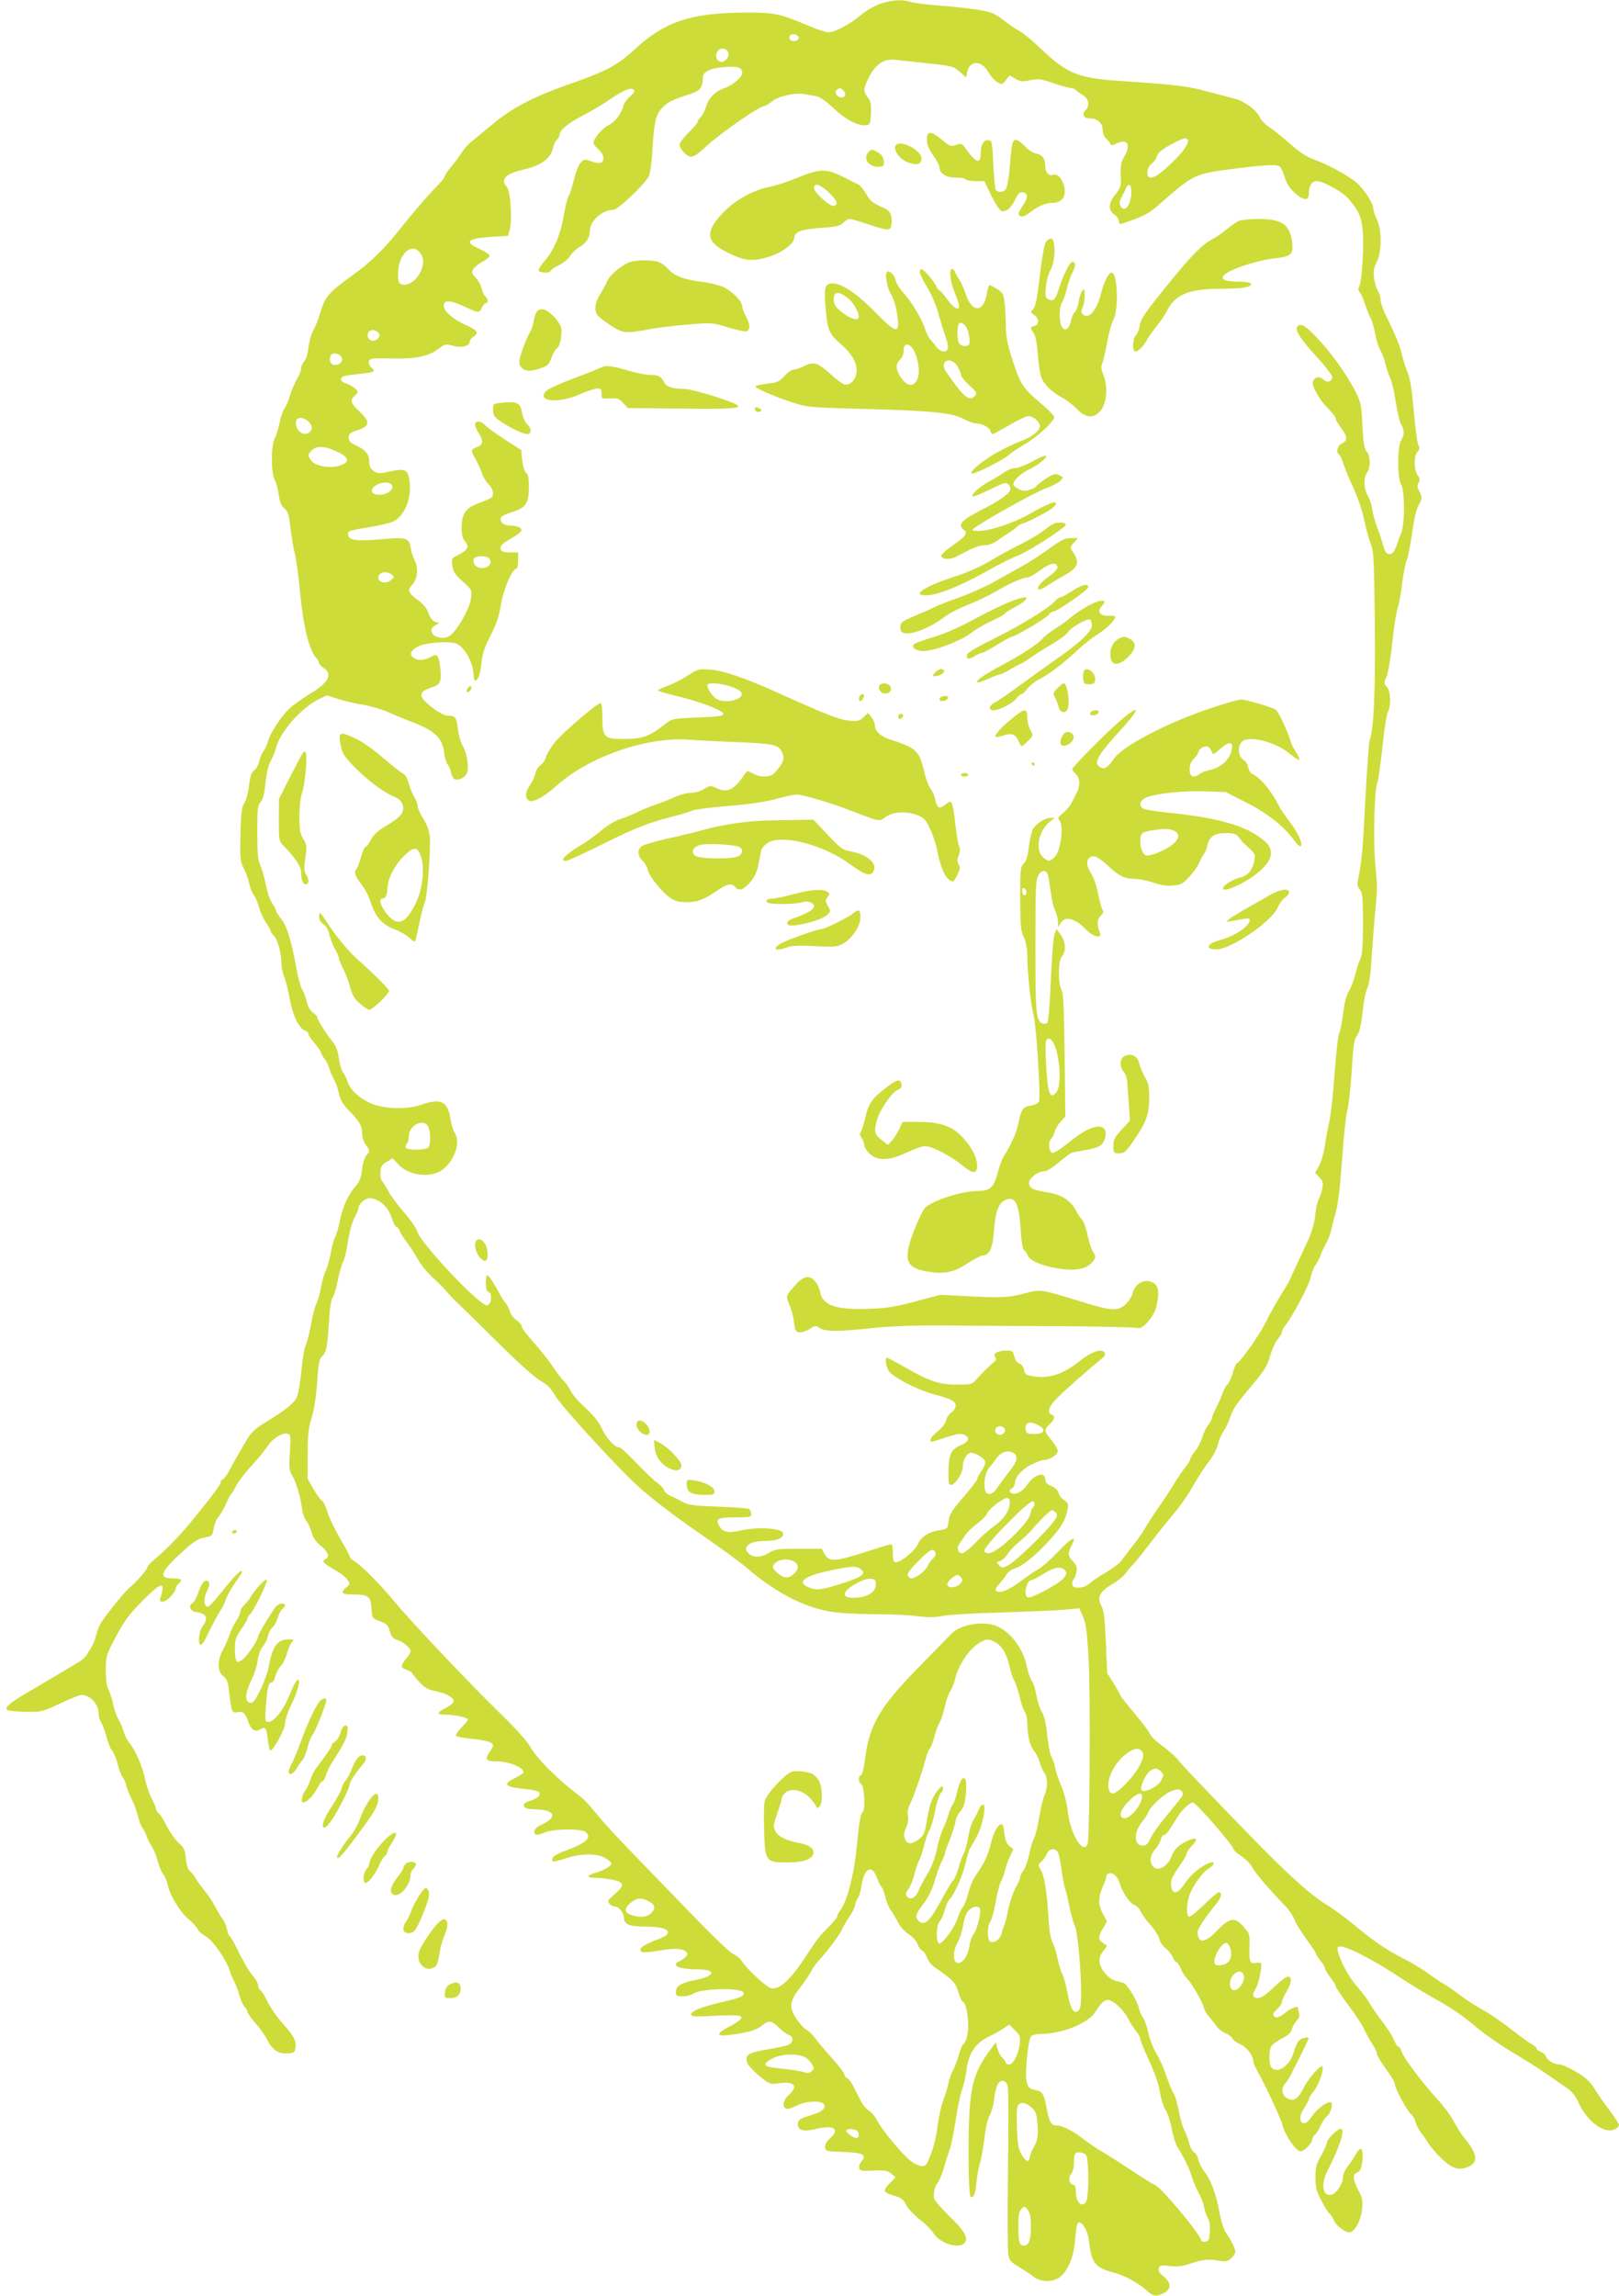 <?xml version="1.0" standalone="no"?>
<!DOCTYPE svg PUBLIC "-//W3C//DTD SVG 20010904//EN"
 "http://www.w3.org/TR/2001/REC-SVG-20010904/DTD/svg10.dtd">
<svg version="1.0" xmlns="http://www.w3.org/2000/svg"
 width="903pt" height="1280pt" viewBox="0 0 903 1280"
 preserveAspectRatio="xMidYMid meet">
<g transform="translate(0,1280) scale(0.1,-0.1)"
fill="#cddc39" stroke="none">
<path d="M4910 12779 c-30 -10 -80 -39 -110 -64 -65 -54 -144 -95 -179 -95
-15 0 -64 16 -111 36 -160 68 -189 74 -339 74 -316 0 -464 -49 -636 -210 -83
-77 -154 -116 -306 -170 -263 -91 -372 -148 -509 -265 -32 -27 -73 -61 -90
-74 -17 -13 -43 -42 -57 -65 -14 -22 -41 -59 -60 -80 -18 -22 -33 -44 -33 -50
0 -6 -18 -29 -40 -51 -45 -44 -137 -151 -218 -253 -83 -104 -160 -178 -252
-244 -141 -101 -157 -121 -187 -222 -8 -28 -24 -66 -34 -85 -11 -19 -24 -62
-28 -96 -4 -37 -14 -70 -24 -79 -9 -10 -17 -27 -17 -38 0 -12 -11 -40 -24 -62
-13 -23 -31 -65 -40 -95 -9 -30 -22 -61 -30 -70 -8 -9 -19 -43 -26 -76 -7 -33
-19 -73 -28 -90 -21 -41 -21 -189 0 -230 9 -16 19 -55 23 -85 5 -40 14 -60 31
-75 21 -17 26 -34 34 -110 6 -49 17 -115 25 -145 8 -30 21 -131 30 -225 17
-177 49 -308 87 -351 10 -11 18 -25 18 -31 0 -6 11 -18 25 -27 51 -33 29 -80
-63 -136 -37 -22 -88 -58 -114 -78 -49 -39 -121 -146 -134 -198 -4 -16 -15
-39 -24 -51 -10 -13 -21 -38 -24 -58 -4 -19 -16 -41 -27 -49 -16 -11 -23 -31
-30 -85 -4 -39 -16 -83 -26 -98 -15 -22 -19 -54 -22 -175 -3 -135 -1 -151 18
-188 12 -23 26 -62 32 -88 5 -26 17 -54 25 -63 8 -9 21 -39 28 -65 7 -27 25
-67 40 -88 14 -21 26 -43 26 -47 0 -5 9 -18 19 -28 20 -20 41 -100 41 -157 0
-19 7 -51 16 -72 8 -20 22 -75 30 -121 16 -91 52 -166 85 -176 10 -4 19 -12
19 -19 0 -7 16 -31 35 -53 19 -23 35 -45 35 -51 0 -5 9 -20 19 -34 11 -13 23
-38 27 -53 4 -16 15 -43 25 -60 10 -16 23 -52 29 -80 8 -38 22 -62 59 -100 58
-60 71 -83 71 -128 0 -19 9 -46 20 -60 24 -31 25 -35 3 -59 -9 -11 -20 -45
-24 -79 -5 -44 -14 -68 -31 -87 -44 -48 -75 -115 -92 -196 -9 -44 -21 -85 -26
-91 -6 -7 -17 -47 -25 -89 -8 -42 -21 -89 -29 -104 -8 -15 -20 -56 -26 -92 -7
-36 -19 -78 -27 -93 -8 -16 -21 -67 -29 -114 -9 -48 -21 -98 -29 -113 -8 -15
-18 -79 -24 -142 -6 -65 -17 -130 -26 -149 -16 -33 -64 -72 -168 -135 -63 -38
-86 -60 -112 -104 -11 -19 -32 -55 -47 -80 -14 -25 -36 -65 -49 -88 -12 -24
-28 -46 -36 -49 -7 -3 -13 -11 -13 -18 0 -14 -40 -67 -161 -216 -70 -85 -149
-166 -222 -226 -15 -13 -27 -29 -27 -35 0 -11 -63 -82 -102 -114 -25 -21 -136
-160 -156 -194 -11 -19 -23 -51 -27 -70 -4 -19 -14 -46 -23 -60 -9 -14 -21
-34 -27 -45 -6 -11 -24 -28 -40 -38 -47 -29 -191 -114 -285 -169 -98 -57 -135
-87 -121 -101 5 -5 51 -10 103 -11 91 -1 95 0 194 47 55 26 108 47 117 47 50
0 97 -50 97 -105 0 -14 6 -36 14 -48 8 -12 21 -48 30 -80 8 -33 22 -67 31 -77
9 -10 23 -44 32 -77 8 -32 20 -65 28 -73 7 -8 15 -28 19 -45 4 -16 17 -50 30
-75 13 -25 28 -67 35 -95 7 -27 18 -57 25 -65 7 -8 18 -30 24 -48 6 -18 20
-45 30 -60 10 -15 24 -49 31 -76 7 -27 20 -60 30 -73 10 -12 22 -40 26 -60 11
-58 69 -154 119 -195 24 -21 47 -46 50 -56 3 -9 22 -26 41 -36 39 -21 116
-129 135 -191 7 -22 19 -49 25 -60 7 -11 20 -45 29 -76 9 -31 23 -62 31 -69 8
-7 15 -18 15 -26 0 -7 20 -36 45 -64 25 -28 56 -72 69 -99 28 -54 63 -74 117
-69 27 2 35 8 37 27 6 41 -6 66 -69 137 -34 38 -73 94 -87 124 -14 30 -31 59
-39 63 -7 4 -13 16 -13 27 0 10 -12 33 -26 50 -28 32 -56 81 -98 167 -14 28
-29 54 -34 57 -6 3 -13 21 -16 40 -4 19 -15 45 -25 57 -10 13 -28 44 -41 69
-12 25 -39 65 -60 90 -20 25 -43 56 -50 70 -7 14 -21 30 -30 37 -11 8 -19 32
-23 70 -4 42 -12 63 -27 75 -29 24 -66 75 -88 123 -11 22 -27 46 -36 54 -9 7
-16 19 -16 26 0 6 -11 33 -24 58 -14 25 -30 74 -37 109 -12 64 -57 167 -89
203 -10 11 -23 38 -30 60 -7 22 -20 54 -30 70 -10 17 -23 54 -29 83 -6 29 -18
66 -26 82 -10 19 -15 57 -15 108 0 70 4 85 36 148 64 124 88 158 172 242 105
105 126 108 97 14 -6 -18 -3 -22 13 -22 21 0 72 52 72 75 0 7 7 18 15 25 26
21 17 30 -30 30 -85 0 -72 36 57 152 60 55 84 70 119 76 42 7 44 9 51 51 4 24
16 54 27 65 11 12 29 43 41 71 12 27 25 52 29 55 4 3 16 22 26 42 9 21 49 73
89 117 39 43 80 94 91 111 25 40 84 76 110 66 16 -6 17 -15 12 -104 -6 -86 -4
-101 13 -129 22 -37 45 -116 55 -185 3 -26 14 -57 25 -70 10 -13 23 -42 29
-64 7 -28 23 -51 51 -73 41 -33 52 -64 24 -75 -22 -9 -9 -23 52 -58 31 -17 63
-42 72 -56 15 -23 15 -25 -6 -42 -37 -30 -27 -40 41 -40 82 0 95 -11 99 -79 3
-53 3 -53 47 -70 38 -14 46 -22 55 -55 9 -31 18 -42 41 -49 35 -11 75 -45 75
-63 0 -7 -11 -26 -25 -42 -32 -39 -32 -51 5 -63 17 -6 30 -14 30 -18 0 -4 17
-25 38 -48 30 -33 48 -43 92 -52 62 -13 100 -35 100 -56 0 -8 -18 -24 -39 -35
-58 -29 -59 -40 -4 -40 50 0 123 -16 123 -28 0 -3 -16 -23 -36 -43 -20 -21
-34 -41 -30 -47 3 -5 40 -12 81 -16 84 -8 125 -20 125 -37 0 -6 -9 -24 -21
-40 -26 -37 -18 -49 34 -49 75 0 157 -33 157 -62 0 -4 -20 -18 -45 -30 -75
-37 -62 -51 60 -63 33 -3 64 -10 69 -15 16 -16 -1 -36 -44 -49 -30 -9 -40 -17
-38 -29 3 -14 17 -18 70 -20 103 -4 118 -43 33 -83 -30 -14 -45 -27 -45 -40 0
-23 16 -24 63 -4 46 19 196 20 221 2 42 -31 6 -64 -117 -108 -54 -19 -78 -41
-63 -56 3 -4 34 3 69 15 81 29 179 30 224 2 18 -11 33 -24 33 -30 0 -14 -38
-36 -87 -51 -56 -16 -55 -29 2 -29 24 0 67 -5 95 -11 63 -13 65 -31 8 -80 -37
-32 -41 -38 -29 -53 7 -9 22 -16 32 -16 20 0 49 -36 49 -62 0 -34 28 -48 98
-49 101 0 147 -11 147 -33 0 -13 -17 -25 -65 -42 -73 -28 -100 -48 -84 -64 7
-7 37 -6 97 4 90 16 139 13 157 -9 8 -10 4 -18 -16 -34 -15 -12 -31 -21 -35
-21 -5 0 -9 -6 -9 -14 0 -15 49 -26 125 -26 105 -1 94 -38 -18 -60 -77 -14
-107 -33 -107 -65 0 -22 4 -25 38 -25 21 0 48 7 61 16 27 19 164 30 235 20 37
-6 46 -11 44 -24 -2 -13 -29 -23 -103 -40 -126 -29 -190 -53 -190 -72 0 -12
15 -14 80 -11 170 8 200 7 200 -9 0 -8 -27 -28 -59 -45 -82 -41 -86 -60 -13
-51 100 11 157 27 186 52 38 32 54 30 94 -10 19 -18 44 -37 56 -41 26 -8 28
-41 2 -54 -10 -6 -64 -18 -120 -27 -111 -19 -129 -31 -112 -77 5 -14 36 -46
67 -72 56 -46 59 -47 109 -40 88 11 109 -14 55 -65 -33 -30 -39 -67 -14 -77 9
-3 33 4 55 16 43 25 132 32 152 12 19 -19 -4 -44 -54 -59 -79 -24 -89 -30 -89
-57 0 -32 34 -41 95 -26 104 26 143 3 86 -50 -22 -20 -31 -36 -29 -52 3 -21 8
-22 100 -25 108 -3 135 -16 104 -51 -10 -11 -16 -28 -14 -38 3 -16 12 -18 78
-15 64 3 79 1 100 -16 l25 -21 -34 -35 c-40 -41 -36 -50 30 -69 35 -10 48 -20
62 -48 9 -20 44 -57 76 -83 33 -25 69 -61 80 -80 34 -54 142 -87 171 -51 23
27 0 67 -86 150 -46 45 -85 91 -85 101 -2 37 3 59 21 84 10 14 26 52 35 85 9
33 23 76 30 95 8 19 24 94 35 167 11 73 27 149 35 170 9 21 20 70 25 109 12
95 50 153 123 188 29 14 67 35 84 47 l33 21 31 -32 c28 -27 31 -36 27 -73 -7
-60 -36 -117 -59 -117 -11 0 -19 4 -19 10 0 5 -9 17 -19 27 -11 10 -23 33 -28
52 l-9 34 -37 -50 c-70 -96 -95 -165 -107 -298 -12 -129 -10 -498 3 -511 15
-15 27 13 33 76 3 36 12 85 20 110 7 25 18 88 25 140 6 55 18 108 29 126 10
17 21 56 24 85 10 80 25 111 50 107 14 -2 23 -13 27 -33 4 -16 4 -226 1 -465
-3 -239 -2 -452 2 -472 6 -31 15 -41 59 -67 29 -17 63 -40 77 -51 35 -29 88
-35 132 -17 55 23 98 115 105 225 3 45 10 85 16 89 22 13 55 -44 62 -109 13
-115 34 -141 135 -168 63 -17 134 -55 179 -95 43 -39 59 -42 101 -20 45 23 44
57 -3 96 -22 18 -29 31 -24 44 6 15 15 17 62 11 42 -5 70 -1 116 14 69 23 94
26 159 16 38 -7 48 -4 68 14 12 11 22 28 22 36 0 18 -25 68 -52 105 -11 14
-28 69 -38 122 -20 104 -46 172 -85 223 -14 18 -28 47 -31 64 -4 17 -14 35
-24 40 -10 5 -23 30 -29 56 -7 25 -18 56 -25 67 -8 12 -22 60 -31 107 -9 47
-23 92 -30 100 -6 8 -25 53 -41 99 -16 47 -41 103 -56 125 -14 23 -34 72 -43
111 -8 38 -22 76 -29 85 -8 8 -19 34 -25 58 -12 45 -66 131 -85 137 -6 2 -24
6 -40 10 -38 8 -84 58 -92 100 -4 26 -1 40 18 65 l23 32 -22 15 c-29 19 -29
34 -1 82 l22 38 -22 42 c-27 51 -28 93 -2 150 11 24 20 50 20 57 0 23 29 28
49 9 11 -9 22 -29 26 -43 11 -46 55 -113 81 -122 13 -5 28 -20 34 -34 5 -13
29 -47 55 -76 25 -28 49 -65 52 -82 3 -16 18 -39 34 -50 15 -12 33 -34 40 -49
6 -16 16 -29 21 -29 5 0 16 -16 24 -37 9 -20 23 -43 33 -52 24 -22 87 -130 95
-163 3 -15 16 -38 29 -51 12 -14 30 -37 41 -52 10 -15 33 -33 51 -41 18 -7 35
-20 39 -29 3 -9 22 -23 41 -31 35 -14 75 -64 75 -94 0 -8 7 -26 14 -40 52 -92
145 -291 150 -321 4 -20 24 -61 46 -92 31 -43 44 -54 60 -50 23 6 60 49 60 68
0 7 7 18 16 25 8 8 22 30 30 49 8 20 24 43 34 51 24 18 39 80 20 80 -25 0 -78
-41 -104 -81 -17 -25 -33 -39 -44 -37 -27 5 -26 44 2 85 14 21 26 43 26 49 0
6 13 28 29 47 27 35 58 123 46 135 -10 11 -74 -62 -102 -115 -31 -63 -55 -80
-89 -64 -34 15 -42 57 -16 84 11 12 27 38 36 57 9 19 20 42 25 50 7 12 55 110
69 142 7 15 -36 8 -52 -8 -9 -8 -23 -39 -31 -68 -22 -75 -88 -119 -123 -84
-15 15 -16 92 -2 119 6 10 33 30 60 44 36 18 51 33 56 53 4 15 16 35 26 46 13
12 18 26 14 40 -3 11 -6 24 -6 29 0 16 -34 5 -70 -24 -23 -19 -45 -29 -54 -26
-22 9 -20 20 9 47 14 13 25 31 25 39 0 9 12 34 25 56 29 47 33 85 8 85 -9 0
-44 -27 -79 -60 -43 -42 -70 -60 -88 -60 -30 0 -34 19 -12 53 16 24 37 127 29
140 -3 5 -16 6 -28 3 -33 -8 -39 8 -36 90 2 68 1 74 -29 107 -55 63 -79 59
-159 -24 -62 -64 -101 -64 -101 0 0 17 48 90 104 157 28 34 34 64 14 64 -7 0
-45 -32 -84 -71 -41 -40 -77 -68 -83 -65 -14 9 -14 60 0 110 14 51 73 135 110
158 35 21 39 43 7 32 -45 -14 -107 -65 -139 -114 -40 -62 -72 -66 -77 -12 -3
33 4 47 70 144 10 15 18 32 18 38 0 5 14 25 31 43 38 39 20 48 -38 19 -45 -23
-65 -45 -82 -89 -21 -53 -76 -79 -101 -48 -20 24 -15 64 12 93 14 15 28 39 32
55 3 15 12 27 19 27 11 0 21 13 74 99 25 41 68 81 87 81 17 0 226 -240 226
-260 0 -5 20 -23 45 -40 25 -17 52 -45 61 -63 16 -31 98 -127 182 -213 22 -23
45 -57 51 -75 6 -19 36 -67 66 -108 30 -41 55 -78 55 -83 0 -6 11 -23 25 -40
14 -16 25 -35 25 -42 0 -7 14 -30 30 -51 17 -21 30 -43 30 -49 0 -6 32 -54 71
-106 39 -52 80 -114 90 -138 10 -23 30 -59 44 -79 14 -21 25 -45 25 -54 0 -9
23 -47 50 -84 28 -37 50 -75 50 -85 0 -24 70 -152 91 -168 9 -6 20 -26 24 -42
4 -17 17 -43 29 -58 12 -15 32 -43 44 -63 12 -20 46 -59 76 -87 59 -56 95 -65
151 -40 50 22 43 73 -20 148 -20 24 -49 69 -65 99 -15 31 -57 88 -93 127 -88
97 -186 228 -199 264 -5 17 -14 30 -19 30 -5 0 -16 16 -24 37 -8 20 -39 68
-69 107 -30 39 -61 85 -69 101 -9 17 -39 56 -67 88 -61 68 -129 214 -104 224
30 11 181 -65 349 -176 55 -37 149 -93 208 -126 66 -36 145 -90 200 -138 51
-43 146 -110 212 -149 66 -39 153 -94 193 -122 40 -28 91 -64 114 -79 25 -18
47 -45 60 -75 48 -108 144 -181 203 -154 14 7 25 17 25 24 0 7 -26 47 -57 88
-31 41 -66 91 -77 111 -12 20 -35 48 -52 62 -37 31 -125 77 -147 77 -28 0 -66
22 -73 42 -3 11 -17 23 -30 28 -13 5 -24 14 -24 19 0 6 -13 17 -28 25 -15 8
-68 46 -116 84 -48 38 -120 87 -159 108 -39 22 -96 59 -126 82 -31 24 -69 50
-85 59 -15 8 -56 35 -90 60 -33 25 -97 63 -141 85 -92 46 -167 98 -280 192
-44 37 -111 86 -150 109 -58 34 -159 120 -282 241 -124 121 -512 525 -535 555
-16 22 -58 60 -93 85 -35 26 -67 56 -70 67 -4 12 -43 63 -86 115 -43 51 -79
96 -79 99 0 4 -17 34 -37 67 l-38 61 -7 171 c-6 133 -11 177 -25 203 -26 48
-10 79 59 120 32 19 66 45 75 60 10 14 29 38 44 52 14 14 59 71 101 126 42 55
100 128 130 162 29 34 75 100 102 148 27 48 67 110 89 137 22 28 44 69 49 92
5 23 19 57 32 76 13 19 29 53 36 75 16 49 34 76 130 190 63 75 79 102 94 155
10 36 29 78 42 93 13 16 24 34 24 41 0 8 9 25 20 38 43 56 128 216 140 265 6
29 20 63 30 75 9 13 21 34 25 48 4 14 17 43 30 65 12 22 26 56 29 75 4 19 16
64 26 100 13 44 24 139 35 291 8 124 22 248 29 275 8 27 19 127 25 221 9 146
13 177 30 200 14 20 23 57 31 132 6 58 18 118 27 134 10 19 18 81 24 176 5 80
14 196 20 256 12 130 12 120 -1 265 -11 124 -4 414 11 442 5 10 18 99 29 197
10 99 24 190 31 202 19 36 16 115 -6 139 -17 19 -17 22 -2 57 9 21 24 105 32
188 9 83 22 168 29 190 8 22 20 85 26 140 7 55 19 116 27 135 7 18 20 85 29
147 9 69 22 128 34 151 24 44 24 49 5 85 -11 22 -12 32 -3 46 9 14 7 23 -5 42
-22 30 -22 107 -1 130 12 13 13 22 5 37 -6 11 -18 98 -26 193 -10 117 -21 185
-34 213 -10 23 -24 66 -31 96 -11 51 -31 99 -96 234 -13 28 -24 62 -24 76 0
14 -6 35 -14 46 -8 12 -18 44 -22 72 -5 42 -2 59 15 92 28 55 29 177 1 235
-11 22 -19 48 -20 59 0 36 -61 125 -108 159 -61 44 -152 92 -224 118 -40 14
-80 41 -135 89 -43 38 -95 80 -115 92 -20 12 -43 37 -52 55 -19 41 -86 90
-140 103 -23 6 -91 24 -152 40 -110 30 -177 38 -489 59 -234 16 -292 40 -437
177 -48 46 -102 91 -120 100 -18 9 -59 36 -90 61 -50 38 -68 46 -140 58 -46 8
-144 18 -219 24 -75 6 -148 15 -163 21 -39 15 -103 10 -166 -11z m-455 -189
c0 -18 -33 -26 -47 -12 -6 6 -7 15 -3 22 10 16 50 8 50 -10z m-395 -79 c7 -14
5 -24 -8 -41 -29 -36 -74 -2 -52 41 14 24 46 25 60 0z m1085 -61 c169 -18 173
-19 209 -51 l34 -30 7 31 c14 65 80 64 117 -1 13 -23 35 -48 50 -57 26 -15 28
-15 48 11 l22 27 31 -19 c28 -16 39 -18 83 -8 45 9 59 7 127 -16 43 -15 86
-27 96 -27 11 0 26 -6 33 -13 7 -7 25 -20 41 -30 31 -20 36 -57 11 -82 -22
-22 -10 -45 23 -45 44 0 73 -26 73 -63 0 -19 8 -39 19 -49 10 -8 21 -22 23
-29 4 -12 11 -11 40 3 58 27 77 -13 37 -78 -15 -25 -20 -48 -19 -87 4 -77 3
-81 -30 -122 -38 -47 -40 -88 -5 -111 14 -9 25 -25 25 -36 0 -15 5 -19 18 -15
125 42 146 53 218 116 182 160 188 163 414 191 167 21 228 24 247 12 7 -5 20
-31 28 -59 11 -35 27 -62 55 -87 51 -46 80 -48 80 -5 0 43 17 69 44 69 37 0
142 -58 178 -99 56 -64 72 -101 79 -181 7 -86 -5 -281 -20 -307 -7 -13 -6 -22
3 -33 8 -8 21 -40 31 -70 10 -30 24 -64 30 -75 7 -11 18 -49 25 -85 6 -36 20
-78 30 -95 9 -16 23 -52 29 -79 7 -27 19 -62 26 -77 8 -15 22 -74 30 -131 9
-56 22 -113 30 -125 19 -29 19 -58 0 -87 -22 -34 -22 -217 0 -248 21 -31 21
-226 0 -271 -8 -18 -20 -50 -27 -72 -8 -25 -20 -41 -32 -43 -22 -5 -32 9 -46
63 -6 22 -19 60 -29 85 -10 25 -22 68 -26 95 -4 28 -15 64 -26 81 -23 37 -25
102 -4 130 20 26 19 93 -2 116 -14 15 -19 47 -24 146 -6 121 -9 131 -43 197
-49 93 -127 202 -205 286 -66 71 -95 89 -114 70 -18 -18 13 -68 107 -170 47
-52 86 -103 86 -113 0 -26 -27 -34 -50 -13 -21 19 -47 14 -57 -11 -9 -24 33
-99 84 -151 24 -24 43 -49 43 -56 0 -8 13 -31 30 -53 36 -48 38 -71 5 -86 -25
-11 -35 -51 -16 -63 5 -3 15 -22 21 -43 7 -20 22 -59 34 -87 51 -111 70 -164
87 -244 10 -46 26 -102 35 -125 16 -36 18 -89 22 -432 4 -379 -5 -599 -28
-658 -5 -14 -16 -167 -25 -339 -14 -278 -20 -342 -42 -450 -4 -19 0 -34 12
-47 14 -16 17 -42 17 -188 0 -128 -4 -177 -15 -199 -8 -15 -20 -53 -27 -83 -7
-30 -23 -73 -36 -95 -16 -27 -26 -69 -33 -128 -6 -47 -15 -96 -22 -108 -6 -12
-17 -112 -25 -223 -8 -111 -21 -230 -29 -266 -8 -36 -20 -99 -26 -140 -6 -41
-21 -92 -33 -112 l-21 -37 24 -25 c19 -20 22 -31 17 -60 -4 -19 -13 -47 -21
-62 -7 -15 -17 -57 -20 -93 -4 -41 -19 -91 -37 -131 -17 -36 -43 -92 -58 -125
-15 -33 -33 -71 -39 -85 -6 -14 -16 -34 -23 -45 -54 -86 -91 -151 -120 -211
-35 -69 -144 -224 -159 -224 -4 0 -15 -24 -23 -54 -9 -29 -22 -59 -30 -65 -8
-7 -20 -29 -27 -49 -7 -20 -23 -57 -36 -81 -12 -24 -23 -49 -23 -56 0 -7 -9
-24 -20 -38 -12 -14 -27 -46 -34 -71 -8 -25 -26 -60 -40 -77 -14 -17 -26 -35
-26 -41 0 -6 -12 -27 -27 -46 -16 -19 -44 -61 -63 -92 -19 -32 -53 -84 -75
-115 -43 -62 -68 -101 -100 -154 -11 -18 -38 -56 -60 -83 -22 -28 -49 -63 -60
-79 -11 -15 -49 -44 -85 -65 -36 -20 -76 -47 -90 -60 -24 -21 -45 -28 -82 -25
-19 1 -24 30 -9 47 5 5 12 23 15 40 5 24 2 36 -19 58 -29 31 -31 46 -9 87 32
62 5 51 -72 -30 -43 -45 -94 -91 -114 -101 -19 -10 -62 -39 -94 -64 -63 -49
-123 -73 -140 -56 -6 6 -1 20 16 37 14 16 33 40 42 55 9 14 29 29 44 33 40 10
113 68 187 148 72 77 98 121 109 179 6 32 4 39 -19 54 -14 9 -28 27 -31 41 -4
15 -19 29 -40 38 -23 9 -34 21 -34 35 0 48 -60 32 -99 -26 -30 -44 -74 -65
-94 -45 -9 10 -8 14 6 22 9 6 17 18 17 27 0 35 39 80 91 106 29 14 61 26 71
26 32 0 78 29 78 49 0 11 -16 38 -35 61 -42 50 -43 59 -10 90 28 27 32 45 10
54 -28 10 -15 45 33 93 41 42 181 165 249 220 16 12 20 22 14 32 -15 24 -76 4
-136 -45 -92 -75 -176 -103 -265 -87 -38 7 -45 12 -48 34 -2 16 -12 31 -26 37
-14 6 -26 22 -29 41 -6 28 -10 31 -42 31 -50 0 -80 -17 -65 -36 10 -11 7 -18
-15 -36 -28 -24 -47 -42 -90 -90 -22 -26 -30 -28 -103 -28 -102 0 -154 17
-282 90 -58 33 -108 60 -112 60 -13 0 -9 -39 7 -70 17 -34 160 -109 255 -134
96 -26 120 -38 120 -63 0 -13 -10 -29 -24 -38 -13 -9 -26 -29 -29 -44 -4 -17
-22 -41 -47 -61 -22 -17 -40 -38 -40 -46 0 -18 -6 -18 86 12 61 20 83 23 101
15 36 -16 28 -40 -21 -60 -53 -23 -66 -54 -66 -153 0 -60 2 -69 17 -66 25 5
63 66 63 102 0 36 24 76 46 76 24 0 71 -28 78 -46 4 -10 -3 -31 -19 -54 -14
-20 -25 -41 -25 -48 0 -6 -34 -50 -75 -97 -72 -83 -81 -99 -87 -155 -3 -21 -9
-26 -50 -32 -57 -8 -101 -37 -118 -77 -14 -34 -94 -101 -122 -101 -15 0 -18 8
-18 50 0 28 -4 50 -10 50 -5 0 -73 -20 -152 -46 -162 -51 -194 -53 -218 -9
l-17 30 -129 0 c-116 0 -133 -2 -165 -23 -46 -28 -90 -28 -115 -1 -14 15 -16
24 -8 37 14 21 45 30 116 31 57 1 93 20 85 44 -9 28 -147 35 -241 13 -67 -16
-96 -8 -116 29 -20 38 -5 45 91 45 81 0 89 2 89 19 0 11 -6 23 -12 28 -7 4
-85 10 -174 13 -140 5 -166 9 -200 28 -21 12 -51 27 -66 33 -15 6 -30 19 -33
30 -3 10 -21 29 -38 41 -18 12 -70 62 -116 110 -46 49 -89 88 -96 88 -25 0
-66 43 -95 99 -27 54 -40 70 -125 151 -21 19 -45 51 -55 71 -10 19 -26 42 -36
50 -9 8 -32 37 -50 64 -17 28 -54 75 -80 107 -89 102 -104 122 -104 134 0 7
-13 22 -30 34 -16 12 -33 33 -36 48 -4 15 -14 35 -23 46 -9 10 -25 35 -36 56
-31 58 -59 100 -67 100 -5 0 -8 -20 -8 -44 0 -31 5 -46 16 -50 22 -8 15 -70
-9 -74 -37 -7 -368 342 -388 409 -6 20 -40 70 -76 110 -35 41 -73 92 -85 114
-11 22 -27 47 -35 57 -9 10 -13 31 -11 54 2 31 9 42 36 57 l32 19 33 -35 c54
-59 169 -76 235 -35 74 46 116 160 77 214 -8 12 -18 47 -23 78 -16 98 -54 115
-168 75 -76 -26 -205 -22 -275 9 -64 28 -116 76 -130 120 -6 20 -18 44 -26 53
-8 10 -18 45 -23 78 -6 45 -16 71 -37 96 -34 41 -83 119 -83 133 0 5 -11 17
-24 25 -14 10 -28 33 -35 62 -6 26 -18 57 -26 69 -8 12 -24 72 -35 133 -26
144 -52 225 -84 263 -14 18 -26 36 -26 42 0 5 -9 23 -20 39 -12 15 -28 61 -36
101 -8 40 -22 91 -32 113 -14 31 -17 69 -17 186 0 129 2 149 19 168 13 14 21
46 27 107 6 55 16 100 29 121 10 18 24 52 30 75 25 91 141 222 239 270 l44 21
66 -21 c36 -11 99 -26 140 -32 40 -7 101 -25 135 -40 33 -15 93 -40 133 -55
126 -47 172 -90 180 -171 3 -27 12 -56 19 -65 8 -8 17 -29 20 -47 3 -17 13
-33 20 -36 25 -10 63 12 70 39 9 38 -2 108 -25 146 -11 19 -23 61 -27 94 -7
65 -15 75 -56 75 -17 0 -51 17 -88 46 -80 61 -80 87 2 113 44 14 52 34 44 105
-10 75 -18 85 -55 63 -35 -20 -70 -22 -96 -3 -24 17 -14 41 27 62 42 22 177
31 215 15 42 -18 87 -96 93 -160 5 -51 6 -54 21 -38 11 10 20 43 24 88 6 56
17 89 51 155 33 64 47 106 58 172 13 86 64 202 87 202 5 0 9 20 9 45 l0 45
-45 0 c-32 0 -47 5 -52 16 -7 19 8 35 67 67 25 14 46 32 48 40 3 15 -26 27
-69 27 -30 0 -54 23 -46 44 3 8 30 21 61 30 77 23 96 50 96 139 0 51 -4 73
-15 81 -10 7 -18 34 -22 69 l-6 58 -92 59 c-51 33 -100 69 -110 80 -23 25 -55
26 -55 3 0 -10 9 -31 20 -48 28 -43 25 -65 -10 -78 -36 -14 -36 -17 -6 -70 13
-23 29 -58 35 -78 6 -20 23 -47 36 -59 27 -25 33 -64 13 -77 -7 -4 -37 -17
-67 -28 -73 -27 -96 -59 -96 -135 0 -44 5 -64 20 -80 24 -27 13 -48 -39 -74
-37 -18 -38 -20 -33 -60 4 -34 15 -49 58 -88 52 -47 52 -47 46 -95 -7 -58 -84
-191 -123 -211 -31 -16 -80 -7 -93 17 -11 20 -4 33 24 49 16 9 17 11 4 12 -21
0 -41 24 -54 63 -6 18 -29 44 -55 62 -52 36 -59 56 -32 83 30 30 37 94 16 134
-9 18 -20 51 -23 72 -9 57 -21 61 -157 50 -143 -13 -188 -7 -192 23 -4 24 -5
23 142 48 48 9 98 21 111 28 66 35 104 136 88 234 -10 57 -24 62 -115 43 -50
-11 -61 -11 -83 4 -18 12 -25 25 -25 49 0 43 -18 66 -71 92 -35 16 -44 26 -44
45 0 21 8 28 50 42 69 22 71 46 11 103 -51 47 -56 63 -26 90 19 17 19 20 4 36
-9 10 -32 23 -51 30 -23 7 -33 16 -31 27 2 13 21 19 83 25 109 12 113 13 87
37 -25 24 -19 49 12 51 11 1 66 1 121 0 116 -2 189 14 242 55 34 26 39 27 79
16 49 -13 94 -2 94 23 0 8 9 20 20 27 33 21 23 37 -36 63 -87 39 -140 89 -127
122 8 21 47 15 115 -17 76 -36 82 -37 96 -5 6 14 16 25 22 25 15 0 12 26 -4
39 -7 6 -16 26 -20 43 -3 18 -18 44 -32 59 -22 23 -24 30 -15 48 7 11 30 30
51 41 22 11 40 27 40 34 0 7 -22 23 -49 35 -95 41 -79 61 55 70 l98 6 9 35
c15 57 4 215 -16 238 -38 41 -8 73 91 96 101 23 154 62 167 123 3 17 13 37 21
44 8 6 14 17 14 24 0 27 43 65 122 106 46 23 112 63 148 87 84 58 129 77 144
62 8 -9 3 -18 -20 -38 -17 -15 -34 -38 -37 -52 -12 -45 -45 -89 -84 -109 -36
-18 -83 -74 -83 -98 0 -5 9 -18 21 -29 29 -26 40 -50 33 -68 -7 -19 -26 -20
-71 -4 -29 11 -36 10 -53 -8 -12 -11 -29 -53 -39 -97 -10 -42 -23 -82 -29 -89
-6 -8 -18 -56 -27 -108 -19 -110 -57 -200 -110 -258 -20 -23 -34 -46 -30 -52
8 -12 65 -14 65 -1 0 5 21 19 46 32 26 12 54 35 65 53 10 17 33 39 52 49 36
20 57 53 57 90 0 55 69 117 131 117 25 0 172 139 196 184 10 19 18 77 23 165
9 144 18 182 53 219 28 31 63 48 143 73 68 21 84 39 84 94 0 35 35 53 118 61
74 7 102 -2 102 -33 0 -23 -56 -70 -98 -84 -51 -16 -90 -55 -104 -104 -6 -22
-20 -48 -30 -58 -10 -10 -18 -23 -18 -28 0 -6 -22 -32 -50 -59 -27 -27 -50
-57 -50 -67 0 -11 13 -32 29 -47 34 -33 49 -28 121 39 83 76 298 225 326 225
6 0 23 11 39 24 34 29 131 51 182 41 21 -4 52 -9 68 -12 18 -4 56 -30 96 -68
68 -64 137 -99 180 -93 22 3 24 8 27 66 2 51 -1 67 -18 89 -26 33 -25 48 6
111 36 72 84 105 144 99 25 -3 95 -11 155 -17z m-440 -156 c22 -22 2 -48 -26
-33 -22 11 -25 35 -6 42 6 3 13 6 14 6 1 1 9 -6 18 -15z m1920 -274 c10 -15
-27 -69 -87 -126 -63 -61 -96 -84 -120 -84 -28 0 -24 54 5 77 13 10 27 29 30
43 5 18 27 36 74 62 73 39 88 44 98 28z m-315 -290 c0 -71 -38 -121 -60 -79
-8 14 -7 26 4 47 8 15 20 37 25 50 16 34 31 26 31 -18z m-3959 -352 c36 -67
-45 -184 -112 -163 -15 5 -19 16 -19 58 0 117 87 187 131 105z m-241 -433 c10
-12 10 -18 0 -30 -27 -32 -71 -8 -56 30 3 8 14 15 24 15 11 0 25 -7 32 -15z
m-209 -131 c17 -21 0 -49 -32 -49 -24 0 -36 23 -25 51 7 19 40 18 57 -2z
m-181 -364 c23 -23 25 -41 8 -58 -17 -17 -38 -15 -60 5 -18 16 -24 53 -11 66
13 13 43 7 63 -13z m168 -172 c63 -31 64 -57 3 -75 -56 -16 -134 -1 -156 30
-20 28 -19 33 6 58 26 26 77 22 147 -13z m299 -185 c10 -25 -33 -55 -76 -51
-28 2 -36 7 -36 23 0 38 99 63 112 28z m542 -407 c27 -33 -26 -69 -68 -46 -23
12 -28 45 -8 53 24 10 65 7 76 -7z m-545 -89 c16 -12 16 -14 -3 -31 -26 -23
-71 -15 -71 13 0 30 43 41 74 18z m206 -3083 c14 -35 12 -98 -2 -112 -15 -15
-114 -16 -124 -1 -3 6 -1 16 5 22 6 6 11 24 11 41 0 65 89 106 110 50z m-287
-405 c41 -21 66 -52 82 -100 9 -27 21 -49 26 -49 5 0 13 -10 18 -22 5 -13 22
-40 37 -60 16 -20 43 -60 59 -89 28 -50 57 -84 115 -136 14 -13 39 -39 55 -58
17 -20 46 -50 65 -68 19 -17 119 -115 222 -217 112 -111 206 -195 235 -210 35
-19 55 -39 80 -82 29 -50 272 -319 423 -468 81 -80 208 -179 408 -317 97 -68
199 -142 226 -165 179 -156 354 -243 521 -259 49 -5 151 -9 225 -9 75 0 173
-5 219 -11 61 -7 98 -7 135 1 28 7 179 16 336 20 157 5 318 12 357 16 l73 7
20 -46 c17 -37 23 -83 31 -224 12 -195 7 -1017 -5 -1045 -27 -60 -98 61 -111
187 -4 40 -19 97 -35 135 -15 36 -31 83 -35 104 -3 21 -13 48 -20 60 -8 12
-18 65 -24 119 -6 64 -16 109 -29 130 -11 18 -25 61 -32 97 -6 36 -18 72 -26
80 -7 9 -20 46 -28 83 -22 106 -103 205 -188 228 -80 21 -190 -4 -236 -54 -11
-12 -87 -90 -169 -173 -223 -227 -283 -327 -307 -513 -7 -56 -17 -96 -24 -99
-17 -5 -15 -37 3 -52 17 -14 22 -145 6 -154 -11 -7 -18 -45 -35 -216 -15 -140
-53 -283 -88 -329 -10 -13 -18 -28 -18 -34 0 -9 -15 -27 -91 -105 -14 -15 -47
-61 -73 -102 -94 -147 -161 -209 -208 -194 -27 8 -134 108 -159 148 -10 16
-31 34 -47 40 -17 6 -114 99 -227 216 -109 113 -262 270 -339 350 -78 80 -167
177 -198 216 -32 40 -70 82 -85 93 -80 61 -104 82 -175 150 -43 41 -92 99
-109 129 -19 35 -84 107 -181 201 -168 164 -486 500 -573 606 -80 97 -184 202
-222 226 -18 12 -33 25 -33 31 0 6 -24 52 -54 102 -29 50 -61 116 -70 147 -9
31 -22 59 -30 62 -7 3 -28 32 -47 64 l-33 58 0 135 c0 110 4 148 22 205 14 44
25 117 31 198 7 110 12 131 29 147 23 21 28 51 38 205 3 61 11 109 20 123 9
13 22 57 29 98 8 41 21 84 28 97 8 12 20 62 27 111 8 54 22 108 36 134 13 25
24 51 24 58 0 21 37 54 61 54 11 0 30 -5 42 -11z m3688 -1255 c46 -23 35 -49
-21 -49 -35 0 -45 4 -48 18 -9 46 17 58 69 31z m-186 -29 c0 -22 -31 -33 -47
-17 -17 17 -1 44 24 40 15 -2 23 -10 23 -23z m46 -125 c30 -16 23 -50 -22
-105 -22 -27 -51 -67 -65 -88 -31 -48 -67 -49 -72 -3 -5 43 7 95 26 114 9 10
25 30 35 45 26 40 64 55 98 37z m-19 -285 c-5 -44 -35 -87 -89 -125 -26 -18
-73 -60 -103 -92 -31 -32 -63 -58 -73 -58 -23 0 -33 28 -18 49 6 9 21 31 32
48 11 18 43 49 69 68 27 20 52 45 55 56 8 25 94 91 114 87 11 -3 15 -13 13
-33z m138 1 c0 -8 -4 -17 -9 -20 -4 -3 -11 -19 -14 -36 -11 -55 -185 -220
-233 -220 -14 0 -24 6 -24 14 0 28 243 276 270 276 6 0 10 -6 10 -14z m120
-51 c10 -12 7 -21 -12 -47 -40 -56 -212 -222 -251 -243 -35 -19 -38 -19 -54
-2 -17 17 -17 18 4 23 13 4 32 22 44 40 11 19 42 51 67 71 26 21 58 52 71 68
44 52 98 105 109 105 5 0 15 -7 22 -15z m-673 -222 c4 -10 -1 -22 -13 -32 -10
-9 -25 -28 -31 -44 -13 -27 -66 -67 -91 -67 -7 0 -15 7 -19 16 -4 11 15 36 58
80 66 66 85 76 96 47z m-780 -55 c21 -17 15 -45 -14 -67 -30 -25 -56 -20 -93
15 -20 19 -23 28 -14 41 20 32 89 38 121 11z m371 -43 c23 -21 -11 -42 -120
-76 -112 -35 -134 -37 -178 -19 -69 29 -25 63 120 94 129 27 151 27 178 1z
m1132 0 c11 -13 10 -21 -7 -43 -23 -31 -185 -118 -202 -108 -24 15 -5 96 22
96 7 0 37 16 67 35 58 38 100 44 120 20z m-580 -40 c10 -13 10 -19 -5 -35 -20
-22 -60 -27 -71 -8 -4 6 4 21 20 35 32 27 39 28 56 8z m-475 -39 c0 -39 -40
-68 -102 -73 -91 -8 -96 27 -11 77 34 19 64 29 83 28 26 -3 30 -7 30 -32z
m665 -321 c37 -19 67 -69 81 -136 6 -30 17 -64 25 -76 8 -13 21 -53 30 -89 8
-37 22 -77 30 -88 8 -11 14 -41 14 -66 1 -70 16 -129 38 -153 11 -12 25 -40
31 -62 6 -22 18 -49 26 -59 19 -25 19 -88 1 -124 -7 -15 -21 -71 -30 -125 -9
-55 -23 -109 -30 -120 -7 -12 -19 -51 -26 -87 -7 -36 -22 -76 -32 -89 -10 -13
-18 -30 -18 -38 0 -8 -11 -33 -25 -57 -13 -23 -31 -75 -40 -116 -8 -41 -19
-84 -24 -95 -5 -11 -12 -32 -15 -47 -7 -30 -39 -53 -62 -44 -18 7 -19 85 -1
111 8 11 22 62 31 113 9 52 23 104 30 115 8 12 17 38 21 57 4 19 16 54 27 78
l20 42 -22 18 c-16 13 -24 33 -28 70 -2 29 -9 52 -16 52 -20 -1 -46 -48 -61
-115 -9 -37 -28 -85 -42 -108 -15 -23 -36 -58 -49 -77 -12 -19 -27 -59 -34
-87 -7 -29 -20 -63 -30 -76 -10 -12 -23 -41 -30 -64 -15 -49 -80 -138 -100
-138 -21 0 -20 97 1 122 9 10 22 39 29 65 7 26 19 53 26 59 25 21 75 134 90
203 8 38 19 74 24 80 5 7 23 38 40 70 34 66 54 182 30 174 -8 -2 -18 -17 -24
-34 -6 -16 -19 -40 -28 -54 -9 -14 -22 -56 -28 -95 -7 -38 -18 -79 -25 -90 -7
-11 -20 -47 -29 -80 -10 -33 -23 -64 -30 -70 -7 -5 -34 -50 -61 -100 -69 -129
-99 -157 -133 -123 -20 20 -14 38 30 96 28 37 49 81 63 131 12 42 30 90 39
106 9 17 16 35 16 40 0 6 13 44 30 85 16 41 29 85 30 97 0 12 11 35 25 52 19
22 27 45 32 95 3 35 3 72 -1 81 -11 30 -34 -1 -47 -63 -7 -31 -18 -64 -24 -72
-7 -8 -18 -33 -24 -55 -7 -22 -20 -58 -31 -80 -11 -22 -26 -74 -35 -116 -10
-49 -29 -98 -51 -135 -20 -33 -43 -75 -51 -96 -16 -39 -45 -54 -64 -32 -10 12
-8 20 8 42 11 15 26 52 33 82 7 30 19 65 26 77 8 12 20 50 28 83 8 34 21 71
29 84 8 12 23 60 32 107 9 46 23 91 31 100 8 8 14 21 14 27 0 23 -17 11 -44
-30 -20 -31 -33 -69 -44 -135 -14 -86 -18 -95 -49 -119 -40 -30 -64 -28 -77 7
-6 19 -4 35 8 59 10 22 14 45 10 66 -4 20 0 43 10 62 21 40 74 194 88 252 6
25 16 52 23 60 8 8 19 38 26 65 6 28 20 64 29 80 10 17 23 57 30 90 7 33 20
71 30 85 9 14 23 48 29 76 16 67 74 155 124 188 47 30 58 31 97 11z m820 -610
c21 -25 -14 -98 -82 -171 -65 -69 -94 -80 -104 -39 -14 58 36 155 106 203 39
26 63 28 80 7z m104 -111 c19 -19 19 -18 1 -53 -16 -31 -91 -69 -107 -53 -13
13 20 89 45 107 27 19 42 19 61 -1z m114 -146 c-9 -13 -46 -59 -83 -103 -37
-44 -76 -99 -87 -122 -15 -33 -24 -43 -43 -43 -53 0 -53 75 -1 138 13 15 26
36 30 47 10 33 90 105 132 120 33 11 41 11 53 0 12 -12 12 -17 -1 -37z m-218
7 c0 -50 -73 -134 -106 -121 -26 10 -14 48 30 92 44 45 76 57 76 29z m-472
-308 c6 -6 16 -50 22 -95 6 -46 15 -94 19 -106 5 -12 16 -58 25 -103 10 -45
23 -95 31 -110 15 -32 35 -242 35 -372 0 -68 -4 -92 -16 -101 -25 -22 -43 7
-60 100 -9 46 -22 93 -29 104 -7 12 -18 48 -25 81 -6 33 -20 76 -29 95 -12 24
-20 70 -24 150 -8 136 -23 226 -44 259 -14 22 -14 25 4 40 10 9 24 28 31 44
12 29 42 36 60 14z m-1008 -143 c8 -23 20 -48 27 -55 7 -8 16 -34 22 -58 5
-25 18 -56 29 -70 11 -15 29 -46 41 -69 12 -24 38 -53 60 -66 22 -15 43 -38
49 -56 6 -16 18 -33 26 -36 8 -3 20 -20 26 -37 6 -18 24 -41 39 -52 108 -75
120 -88 136 -142 9 -29 20 -53 25 -53 14 0 30 -69 30 -133 0 -53 -12 -94 -30
-107 -4 -3 -15 -32 -24 -64 -10 -32 -24 -68 -31 -80 -8 -12 -19 -43 -25 -71
-6 -27 -19 -70 -29 -95 -10 -25 -24 -88 -31 -140 -10 -82 -31 -154 -59 -210
-13 -26 -45 -22 -89 10 -45 33 -162 173 -192 231 -10 20 -30 43 -44 52 -26 17
-38 37 -80 123 -13 28 -32 54 -40 57 -9 4 -16 13 -16 20 0 8 -30 48 -66 88
-37 41 -80 92 -96 113 -15 22 -38 44 -51 50 -12 6 -37 34 -55 61 -43 64 -39
97 21 174 24 31 52 72 62 91 9 19 28 46 42 60 39 40 122 150 128 171 4 10 22
42 41 70 19 28 34 59 34 68 0 9 6 26 14 37 8 11 17 42 21 69 14 99 57 123 85
49z m-1262 -140 c26 -17 28 -36 6 -58 -23 -24 -56 -29 -103 -16 -47 13 -54 35
-18 67 39 35 66 37 115 7z m1837 -34 c10 -16 -14 -116 -34 -142 -10 -13 -21
-43 -24 -67 -6 -51 -36 -96 -63 -96 -29 0 -31 66 -4 113 12 20 26 63 32 97 5
37 17 69 30 83 23 23 52 29 63 12z m1398 -226 c13 -44 -5 -81 -43 -89 -18 -4
-36 -3 -42 3 -22 22 36 129 65 119 7 -2 15 -17 20 -33z m75 -155 c4 -35 -36
-83 -61 -74 -24 10 -22 60 4 86 27 27 53 21 57 -12z m-703 -161 c20 -17 46
-50 57 -72 11 -23 31 -54 44 -69 13 -16 24 -36 24 -44 0 -9 22 -64 50 -123 31
-68 53 -131 60 -176 6 -38 20 -81 30 -96 11 -15 27 -62 35 -104 8 -42 22 -88
30 -101 34 -52 68 -120 82 -168 8 -27 26 -68 38 -90 13 -22 27 -58 31 -80 4
-22 13 -50 21 -62 9 -13 13 -41 11 -75 -3 -46 -6 -53 -25 -56 -13 -2 -23 1
-23 6 0 31 -236 312 -262 312 -4 0 -60 35 -125 78 -65 43 -140 91 -168 107
-27 15 -75 48 -105 71 -57 45 -116 74 -148 74 -29 0 -41 20 -55 99 -16 82 -22
90 -68 100 -29 6 -35 12 -43 46 -11 46 8 230 25 252 6 7 30 13 53 13 119 1
263 58 303 120 51 81 72 87 128 38z m-1742 -289 c9 -5 24 -21 34 -35 14 -23
15 -27 1 -41 -13 -12 -23 -13 -49 -5 -19 6 -65 13 -104 17 -113 10 -128 20
-80 51 50 33 148 39 198 13z m1266 -284 c19 -19 24 -36 28 -91 5 -64 -1 -94
-26 -134 -6 -8 -12 -27 -16 -42 -7 -37 -19 -35 -46 8 -18 30 -23 55 -27 150
-3 84 -1 118 8 129 16 19 46 11 79 -20z m-985 -121 c19 -7 22 -44 3 -44 -17 0
-57 29 -57 41 0 10 30 12 54 3z m1286 -143 c5 -11 10 -68 10 -126 0 -58 -5
-115 -10 -126 -24 -43 -60 -10 -60 55 0 25 -5 36 -14 36 -23 0 -30 39 -12 59
10 11 16 35 16 63 0 24 3 48 7 51 13 14 53 6 63 -12z m-310 -393 c0 -77 -11
-108 -39 -108 -26 0 -31 19 -31 110 0 60 4 82 17 95 16 16 18 16 35 -5 13 -17
18 -40 18 -92z"/>
<path d="M5170 12022 c0 -28 10 -52 35 -88 19 -27 35 -57 35 -66 0 -35 36 -58
89 -58 28 0 53 -4 56 -10 3 -5 28 -10 56 -10 l49 0 30 -62 c16 -35 39 -74 49
-88 17 -21 22 -23 45 -12 15 6 35 31 47 57 17 36 26 45 43 43 30 -4 31 -30 2
-73 -30 -44 -32 -53 -10 -62 9 -3 31 8 55 27 41 33 85 50 130 50 14 0 34 9 44
20 37 41 -7 153 -53 135 -22 -8 -42 14 -42 47 0 43 -15 65 -51 72 -17 3 -45
21 -63 41 -18 19 -40 35 -49 35 -20 0 -24 -16 -35 -152 -5 -59 -15 -114 -22
-123 -15 -18 -46 -20 -56 -3 -5 7 -10 71 -14 143 -5 118 -7 130 -24 133 -27 6
-46 -24 -46 -69 0 -68 -23 -61 -86 25 -19 27 -23 28 -52 18 -29 -10 -35 -8
-79 29 -62 51 -83 51 -83 1z"/>
<path d="M4994 11986 c-10 -27 24 -73 67 -90 51 -20 79 -13 79 20 0 49 -130
112 -146 70z"/>
<path d="M4846 11954 c-35 -35 -4 -84 52 -84 25 0 32 4 32 19 0 33 -11 51 -41
66 -24 13 -30 13 -43 -1z"/>
<path d="M4450 11810 c-52 -22 -120 -44 -150 -50 -110 -21 -219 -86 -291 -172
-78 -94 -64 -143 61 -202 89 -42 129 -45 224 -16 66 21 136 73 136 102 0 35
36 49 144 57 89 6 110 11 129 29 13 12 28 22 34 22 6 0 53 -13 103 -30 115
-38 127 -38 132 -2 7 46 -6 76 -37 90 -67 29 -80 39 -104 81 -15 24 -33 47
-41 51 -8 4 -48 24 -88 44 -94 47 -130 46 -252 -4z m175 -85 c46 -45 53 -67
24 -73 -21 -4 -109 76 -109 99 0 33 35 22 85 -26z"/>
<path d="M6911 11569 c-13 -5 -44 -27 -70 -48 -25 -21 -61 -46 -80 -55 -52
-27 -115 -90 -220 -219 -157 -192 -178 -223 -185 -265 -3 -22 -13 -45 -21 -52
-19 -16 -21 -90 -2 -90 16 0 49 35 67 70 7 14 30 45 50 70 21 25 47 64 59 87
46 92 122 123 303 123 123 0 176 10 163 31 -4 5 -34 9 -68 9 -127 0 -115 39
27 88 53 18 130 37 171 41 95 11 108 21 103 81 -10 106 -56 140 -188 139 -47
0 -96 -5 -109 -10z"/>
<path d="M5832 11449 c-7 -11 -22 -95 -32 -186 -14 -123 -24 -170 -36 -185
-17 -18 -17 -19 4 -34 28 -19 29 -54 2 -61 -24 -6 -25 -12 -4 -41 10 -15 18
-58 23 -125 5 -62 14 -114 24 -133 19 -37 64 -77 116 -104 20 -10 54 -37 76
-59 48 -50 92 -56 129 -16 39 42 48 135 20 205 -13 32 -14 47 -6 65 6 14 18
65 27 116 9 50 25 107 35 127 31 58 23 262 -10 262 -17 0 -42 -49 -60 -120
-22 -87 -64 -139 -95 -116 -17 12 -18 17 -7 40 7 15 12 46 12 69 -1 38 -2 40
-14 24 -8 -10 -17 -38 -20 -62 -4 -24 -13 -49 -21 -55 -8 -7 -17 -27 -21 -46
-9 -46 -32 -64 -50 -39 -18 24 -18 115 0 140 7 11 19 45 26 75 7 30 22 72 32
92 19 36 18 58 -2 58 -13 0 -54 -84 -74 -149 -18 -61 -31 -74 -59 -59 -17 9
-19 17 -13 71 3 33 15 76 26 94 28 47 29 173 2 173 -9 0 -23 -9 -30 -21z"/>
<path d="M3517 11340 c-43 -13 -115 -71 -129 -105 -6 -16 -25 -50 -40 -74 -32
-51 -36 -100 -10 -124 9 -10 42 -34 72 -54 63 -41 83 -43 205 -20 44 9 142 21
217 27 137 12 138 12 227 -15 49 -15 97 -25 105 -22 22 9 20 40 -4 84 -11 21
-20 45 -20 55 0 27 -56 84 -104 107 -24 11 -80 25 -124 30 -98 12 -155 34
-187 73 -14 16 -39 34 -57 39 -39 11 -112 10 -151 -1z"/>
<path d="M5130 11283 c0 -9 19 -48 42 -86 24 -39 52 -105 64 -151 12 -45 30
-102 39 -128 10 -26 15 -54 11 -63 -9 -24 -43 -17 -65 13 -11 15 -27 34 -34
42 -8 8 -20 33 -27 55 -18 56 -75 152 -120 201 -21 23 -41 55 -45 73 -7 32
-39 59 -50 42 -10 -17 6 -95 25 -122 10 -14 23 -52 29 -84 26 -142 9 -145
-116 -17 -104 106 -187 162 -240 162 -41 0 -48 -22 -39 -128 12 -134 18 -150
83 -208 70 -61 99 -116 89 -168 -8 -40 -38 -66 -67 -59 -11 3 -44 27 -73 54
-73 67 -98 75 -148 49 -21 -11 -48 -20 -59 -20 -11 0 -35 -16 -53 -36 -28 -31
-41 -37 -94 -43 -34 -4 -65 -10 -68 -14 -8 -8 87 -51 200 -89 88 -29 90 -30
415 -38 379 -11 476 -21 544 -55 27 -14 57 -25 66 -25 35 0 79 -22 84 -41 3
-10 9 -19 14 -19 4 0 46 23 93 50 47 28 95 50 107 50 26 0 63 -33 63 -55 0
-27 -43 -61 -106 -84 -32 -13 -91 -40 -130 -62 -83 -45 -169 -118 -141 -119
23 0 166 72 203 103 16 14 57 41 91 61 70 41 163 127 163 150 0 8 -38 47 -84
85 -93 79 -109 105 -155 254 -22 69 -31 118 -31 166 0 37 -3 95 -6 127 -6 53
-10 61 -41 82 -19 12 -38 22 -43 22 -5 0 -12 -21 -16 -46 -16 -110 -86 -109
-119 1 -8 25 -23 58 -33 73 -10 15 -22 35 -25 45 -4 9 -11 17 -17 17 -18 0
-11 -69 15 -132 14 -34 25 -67 25 -75 0 -28 -32 -11 -66 37 -20 28 -39 50 -43
50 -4 0 -13 11 -19 24 -13 29 -71 96 -83 96 -5 0 -9 -8 -9 -17z m-400 -146
c29 -23 60 -76 60 -102 0 -23 -33 -18 -76 11 -49 34 -63 52 -64 86 0 44 30 46
80 5z m653 -152 c17 -16 32 -89 22 -105 -8 -14 -38 -13 -53 2 -7 7 -12 33 -12
58 0 61 13 75 43 45z m-307 -113 c33 -22 60 -129 44 -177 -19 -57 -63 -54
-100 8 -25 41 -25 69 0 92 11 10 20 30 20 45 0 37 12 48 36 32z m264 -114 c11
-18 20 -40 20 -49 0 -8 21 -34 46 -57 39 -35 45 -44 34 -57 -26 -31 -53 -17
-106 53 -28 37 -56 77 -63 89 -29 56 36 75 69 21z"/>
<path d="M2997 11066 c-8 -8 -17 -34 -21 -58 -4 -24 -14 -54 -24 -68 -9 -14
-26 -55 -39 -93 -19 -56 -21 -71 -11 -88 19 -29 50 -33 107 -14 45 14 52 21
67 61 9 25 23 48 30 52 18 10 32 81 23 117 -9 34 -62 89 -95 99 -14 4 -28 1
-37 -8z"/>
<path d="M3348 10749 c-10 -5 -77 -32 -149 -59 -73 -27 -141 -58 -152 -69 -59
-59 66 -73 185 -20 38 17 82 31 96 32 24 2 27 -2 27 -28 0 -29 1 -29 47 -26
41 2 51 -1 74 -26 l26 -28 286 -3 c285 -3 344 0 326 18 -19 19 -246 90 -292
91 -74 2 -105 12 -118 38 -17 33 -32 41 -80 41 -22 0 -78 11 -124 25 -90 27
-125 30 -152 14z"/>
<path d="M2783 10553 c-30 -4 -33 -7 -33 -38 0 -27 7 -39 33 -58 45 -34 132
-77 157 -77 26 0 26 31 0 55 -11 10 -23 36 -27 57 -10 65 -28 73 -130 61z"/>
<path d="M4210 10521 c0 -14 18 -23 31 -15 8 4 7 9 -2 15 -18 11 -29 11 -29 0z"/>
<path d="M5752 10224 c-35 -19 -76 -34 -91 -34 -16 0 -43 -11 -62 -25 -19 -13
-56 -36 -83 -50 -53 -29 -102 -73 -92 -83 4 -3 47 14 96 38 81 40 92 43 105
29 9 -9 13 -23 9 -33 -8 -21 -70 -64 -154 -106 -116 -58 -142 -87 -104 -114
23 -17 10 -37 -61 -86 -36 -25 -65 -51 -65 -57 0 -22 47 -26 82 -7 101 53 126
63 159 64 22 0 49 10 70 25 19 14 47 33 63 42 16 10 37 26 48 36 10 9 23 17
28 17 14 0 128 58 163 82 15 11 27 24 27 30 0 18 -51 -2 -143 -55 -95 -54
-224 -97 -291 -97 -39 1 -40 2 -21 16 55 42 338 200 395 220 35 13 73 33 84
43 19 20 19 20 -7 32 -22 10 -31 8 -76 -21 -28 -19 -51 -37 -51 -41 0 -4 -16
-13 -35 -19 -27 -9 -40 -8 -61 2 -15 7 -29 18 -31 24 -7 20 38 64 91 89 54 26
111 76 85 74 -8 0 -43 -16 -77 -35z"/>
<path d="M5885 9883 c-11 -3 -38 -20 -60 -38 -22 -18 -80 -53 -130 -78 -49
-24 -128 -67 -174 -95 -55 -33 -126 -64 -200 -88 -173 -55 -250 -111 -138
-102 61 5 201 64 340 144 52 29 121 64 154 76 61 24 268 157 268 173 0 11 -31
15 -60 8z"/>
<path d="M5849 9739 c-46 -33 -113 -77 -149 -96 -36 -20 -104 -58 -152 -85
-47 -27 -137 -67 -198 -89 -62 -22 -121 -45 -133 -52 -12 -6 -60 -28 -107 -47
-69 -29 -86 -39 -88 -59 -2 -13 1 -28 6 -33 29 -29 150 13 242 84 25 19 84 49
130 67 47 18 114 50 150 71 75 45 154 80 179 80 10 0 42 18 72 40 55 42 91 48
97 19 2 -10 -16 -30 -48 -53 -49 -36 -69 -61 -56 -73 3 -3 23 5 43 19 21 14
64 40 96 58 84 46 93 75 45 142 -10 14 -8 21 12 43 l23 25 -40 0 c-33 0 -54
-10 -124 -61z"/>
<path d="M5980 9505 c-30 -19 -60 -35 -66 -35 -6 0 -19 -10 -30 -22 -35 -39
-190 -134 -337 -207 -80 -39 -148 -78 -151 -87 -11 -28 4 -34 37 -14 18 11 37
20 44 20 6 0 44 20 84 45 40 25 77 45 82 45 18 0 192 103 205 121 7 11 19 19
25 19 22 0 197 121 197 136 0 23 -33 16 -90 -21z"/>
<path d="M5624 9441 c-38 -15 -124 -57 -190 -93 -72 -40 -158 -78 -219 -97
-55 -17 -106 -35 -114 -40 -24 -16 6 -41 48 -41 60 0 204 54 263 98 29 23 83
54 119 70 37 17 70 35 74 41 3 6 28 22 54 35 26 14 53 32 60 40 21 25 -12 20
-95 -13z"/>
<path d="M6054 9414 c-32 -19 -70 -46 -84 -58 -14 -13 -50 -39 -80 -58 -30
-19 -64 -45 -75 -58 -28 -32 -115 -89 -227 -149 -105 -56 -147 -86 -137 -95 3
-4 30 5 60 19 30 14 60 25 66 25 7 0 35 14 61 30 27 17 53 30 57 30 4 0 28 15
54 34 25 18 79 52 119 75 40 23 80 53 89 67 18 28 108 78 123 69 6 -4 10 -17
10 -31 0 -35 -70 -101 -211 -198 -63 -44 -154 -110 -204 -147 -49 -36 -105
-74 -122 -83 -38 -19 -44 -46 -11 -46 32 0 105 38 127 66 10 13 24 24 29 24 6
0 20 14 32 30 12 17 44 42 70 55 54 27 138 92 215 165 28 26 75 63 106 83 52
32 99 79 99 98 0 5 -16 7 -36 6 -46 -3 -67 22 -41 51 9 10 17 22 17 25 0 18
-52 4 -106 -29z"/>
<path d="M6227 9230 c-29 -23 -41 -64 -31 -104 10 -40 51 -35 97 12 42 43 47
74 15 96 -30 21 -50 20 -81 -4z"/>
<path d="M3840 9036 c-30 -20 -81 -46 -112 -58 -32 -11 -58 -24 -58 -27 0 -4
44 -17 98 -30 131 -31 267 -82 267 -101 0 -12 -25 -16 -142 -20 -126 -5 -146
-8 -170 -27 -105 -82 -133 -92 -248 -93 -105 0 -115 10 -115 116 0 48 -4 84
-10 84 -19 0 -205 -159 -252 -215 -25 -30 -49 -69 -53 -86 -4 -16 -17 -36 -30
-45 -12 -8 -25 -28 -29 -45 -3 -17 -15 -43 -25 -58 -29 -41 -35 -75 -16 -91
14 -11 23 -10 61 8 25 12 66 42 92 66 178 164 507 280 744 262 51 -4 176 -10
278 -14 189 -8 220 -14 240 -52 20 -37 11 -64 -42 -121 -23 -24 -80 -25 -120
-1 -30 17 -30 17 -47 -8 -56 -84 -94 -103 -154 -74 -34 16 -36 16 -70 -5 -19
-12 -51 -21 -73 -21 -22 0 -61 -11 -89 -23 -27 -13 -75 -32 -105 -42 -30 -10
-77 -29 -104 -42 -27 -14 -70 -31 -95 -39 -26 -7 -72 -35 -106 -63 -33 -28
-80 -62 -105 -77 -99 -60 -133 -94 -93 -94 9 0 107 45 217 100 186 92 248 115
410 156 33 9 68 20 78 25 10 6 98 17 196 25 116 9 208 23 268 39 51 14 103 25
117 25 35 0 183 -44 307 -91 160 -62 154 -61 191 -33 40 29 117 33 179 8 35
-14 45 -26 69 -78 15 -33 34 -90 40 -126 16 -82 43 -145 70 -159 18 -10 22 -7
40 30 16 33 18 44 8 60 -9 14 -9 26 0 50 8 21 9 38 3 50 -6 10 -14 60 -20 111
-11 103 -19 138 -30 138 -4 0 -19 -9 -33 -20 -29 -23 -40 -15 -52 37 -3 18
-15 43 -25 56 -10 13 -26 54 -35 92 -27 120 -43 135 -196 184 -47 15 -79 46
-79 75 0 13 -9 34 -19 47 l-19 24 -26 -24 c-21 -20 -32 -23 -78 -19 -56 5
-123 31 -378 146 -203 92 -320 132 -400 139 -62 4 -68 3 -120 -31z m227 -61
c28 -8 57 -22 64 -31 34 -41 -88 -74 -139 -38 -25 17 -54 68 -45 78 11 11 68
7 120 -9z"/>
<path d="M5215 9050 c-17 -19 -17 -20 -1 -20 25 0 58 19 51 31 -10 15 -31 10
-50 -11z"/>
<path d="M6044 9056 c-3 -8 -4 -27 -2 -43 3 -24 7 -28 33 -28 24 0 31 5 33 23
6 41 -50 83 -64 48z"/>
<path d="M4903 8974 c-3 -8 1 -22 10 -31 19 -19 57 -8 57 17 0 30 -56 42 -67
14z"/>
<path d="M5898 8963 c-25 -24 -26 -29 -13 -52 7 -14 16 -38 20 -53 6 -31 39
-39 49 -12 15 39 0 144 -21 144 -5 0 -21 -12 -35 -27z"/>
<path d="M2611 8966 c-8 -9 -11 -19 -7 -23 9 -9 29 13 24 27 -2 8 -8 7 -17 -4z"/>
<path d="M4793 8915 c-8 -22 6 -33 17 -15 13 20 12 30 0 30 -6 0 -13 -7 -17
-15z"/>
<path d="M5247 8913 c-14 -13 -6 -24 15 -21 27 4 36 28 11 28 -11 0 -23 -3
-26 -7z"/>
<path d="M6745 8849 c-242 -82 -486 -210 -533 -280 -32 -48 -51 -60 -73 -48
-43 23 -23 61 114 212 164 180 61 123 -140 -79 -73 -72 -133 -136 -133 -142 0
-5 9 -17 20 -27 24 -21 26 -69 5 -105 -7 -14 -20 -39 -28 -56 -8 -17 -30 -42
-48 -57 -27 -21 -31 -29 -21 -39 28 -28 8 -181 -29 -210 -26 -22 -32 -22 -59
0 -49 40 -29 150 36 201 l27 21 -24 0 c-29 0 -74 -28 -96 -59 -8 -13 -19 -57
-24 -98 -6 -54 -14 -82 -29 -98 -19 -20 -20 -34 -20 -196 1 -151 3 -179 20
-214 12 -25 19 -62 20 -100 0 -100 19 -277 35 -335 15 -56 40 -449 30 -481 -4
-10 -21 -19 -45 -23 -45 -7 -53 -18 -70 -100 -11 -53 -43 -124 -85 -189 -7
-12 -18 -42 -25 -67 -25 -100 -44 -120 -118 -120 -92 -1 -257 -55 -294 -96
-22 -26 -77 -157 -90 -216 -20 -89 6 -121 108 -138 91 -15 144 -4 220 46 37
24 75 44 84 44 38 0 57 41 64 138 7 104 25 154 62 171 57 26 78 -16 88 -179 3
-53 11 -97 17 -99 6 -2 14 -14 20 -28 11 -30 72 -58 163 -74 93 -16 157 -7
190 26 30 30 31 38 11 68 -8 12 -21 53 -29 90 -7 37 -21 76 -31 87 -9 10 -25
33 -34 51 -30 56 -79 88 -152 100 -90 14 -109 24 -109 54 0 28 49 65 87 65 12
0 48 23 79 50 32 28 67 53 78 55 12 2 48 9 80 15 33 5 67 17 77 26 24 21 34
71 19 89 -28 34 -102 5 -204 -79 -38 -31 -77 -55 -85 -54 -21 4 -27 61 -8 79
7 8 17 26 20 41 4 15 19 40 33 55 l26 28 -4 340 c-3 264 -7 346 -17 365 -21
38 -20 163 2 187 24 28 22 83 -7 121 l-23 32 -11 -27 c-6 -16 -16 -131 -21
-257 -5 -129 -14 -233 -19 -238 -6 -6 -18 -8 -26 -5 -38 15 -41 51 -41 432 0
337 2 373 18 398 17 27 41 28 51 2 3 -8 10 -50 16 -94 6 -44 17 -93 25 -108 8
-15 15 -44 16 -63 0 -33 1 -33 11 -12 24 48 82 36 147 -32 38 -39 89 -51 76
-18 -18 46 -17 77 4 96 14 13 18 23 11 31 -5 6 -16 47 -25 90 -9 47 -25 94
-41 118 -27 42 -27 80 2 91 21 8 48 -8 104 -60 53 -49 85 -64 141 -64 22 0 68
-9 102 -21 43 -14 77 -20 111 -16 43 4 54 10 91 50 23 26 48 61 55 79 7 18 19
40 26 48 6 8 15 29 18 46 11 50 39 69 103 69 47 0 58 -4 74 -25 10 -14 23 -29
28 -33 65 -59 64 -58 57 -95 -8 -49 -36 -85 -74 -93 -38 -8 -94 -40 -100 -58
-12 -36 125 24 198 87 78 66 90 123 35 171 -98 86 -255 132 -549 161 -60 6
-118 16 -128 21 -32 17 -19 52 24 66 66 22 209 35 323 31 l112 -4 117 -60
c118 -60 206 -130 268 -214 14 -19 29 -32 33 -28 13 13 -16 77 -61 135 -25 32
-52 72 -60 88 -42 85 -101 156 -149 180 -11 6 -21 22 -23 37 -2 15 -14 34 -28
42 -28 19 -33 75 -8 100 38 38 187 1 267 -66 27 -22 51 -38 54 -34 3 3 -6 23
-20 45 -14 22 -29 52 -32 68 -9 37 -65 156 -79 166 -20 14 -167 57 -194 57
-15 0 -94 -23 -177 -51z m127 -219 c-9 -63 -58 -110 -132 -125 -19 -4 -43 -14
-52 -22 -9 -8 -25 -13 -35 -11 -26 5 -23 75 5 97 11 9 23 26 26 38 7 23 39 39
57 28 6 -4 14 -16 18 -26 6 -18 10 -17 46 15 46 41 72 43 67 6z m-328 -460
c42 -16 35 -53 -17 -88 -35 -25 -102 -52 -129 -52 -20 0 -38 36 -38 75 0 50 7
57 70 66 70 10 87 10 114 -1z m-819 -343 c0 -26 -20 -25 -23 2 -3 16 1 22 10
19 7 -3 13 -12 13 -21z m149 -839 c37 -60 49 -240 18 -278 -36 -45 -50 -5 -58
174 -3 54 -3 104 0 112 8 20 24 17 40 -8z"/>
<path d="M5653 8801 c-64 -51 -108 -99 -100 -108 4 -4 23 -1 42 6 45 16 70 8
85 -29 7 -17 16 -30 19 -30 4 0 20 14 36 30 29 30 29 31 12 59 -9 16 -17 48
-17 70 0 52 -14 53 -77 2z"/>
<path d="M6087 8833 c-14 -13 -6 -24 15 -21 27 4 36 28 11 28 -11 0 -23 -3
-26 -7z"/>
<path d="M5010 8804 c0 -9 5 -14 12 -12 18 6 21 28 4 28 -9 0 -16 -7 -16 -16z"/>
<path d="M5933 8708 c-21 -26 -25 -58 -9 -64 25 -10 68 23 64 49 -3 25 -39 35
-55 15z"/>
<path d="M1896 8701 c-4 -5 -1 -32 5 -59 8 -42 21 -62 72 -114 76 -78 169
-148 222 -168 47 -18 65 -55 47 -94 -6 -14 -42 -43 -81 -66 -53 -31 -76 -51
-91 -80 -11 -22 -25 -40 -30 -40 -5 0 -17 -26 -26 -57 -9 -32 -20 -62 -25 -67
-16 -18 -9 -40 26 -85 19 -24 43 -69 52 -100 25 -81 65 -126 132 -152 31 -11
68 -32 83 -46 15 -15 30 -24 33 -22 2 3 13 48 24 101 11 53 24 105 30 116 14
26 35 301 28 368 -3 33 -16 68 -36 99 -17 27 -31 58 -31 69 0 12 -9 36 -20 54
-11 17 -25 52 -31 76 -7 28 -19 47 -32 54 -12 5 -62 45 -111 87 -49 43 -117
91 -150 106 -65 31 -81 34 -90 20z m452 -676 c23 -66 8 -186 -30 -263 -41 -79
-67 -105 -104 -100 -46 5 -123 128 -80 128 15 0 26 21 26 49 0 53 34 127 83
178 62 65 86 67 105 8z"/>
<path d="M1668 8565 c-13 -24 -43 -84 -68 -132 l-44 -87 -1 -117 c0 -109 2
-119 23 -141 68 -68 102 -120 102 -153 0 -43 9 -65 26 -65 18 0 18 30 1 55
-11 16 -12 35 -4 91 9 66 9 74 -11 106 -18 29 -22 51 -22 125 0 55 6 107 15
133 8 23 18 84 21 136 8 108 -2 121 -38 49z"/>
<path d="M5755 8540 c3 -5 8 -10 11 -10 2 0 4 5 4 10 0 6 -5 10 -11 10 -5 0
-7 -4 -4 -10z"/>
<path d="M5360 8480 c0 -5 9 -10 20 -10 11 0 20 5 20 10 0 6 -9 10 -20 10 -11
0 -20 -4 -20 -10z"/>
<path d="M4225 8223 c-95 -6 -210 -25 -295 -48 -47 -13 -139 -36 -205 -50 -66
-15 -130 -33 -142 -41 -30 -19 -29 -55 1 -83 13 -12 26 -35 29 -51 7 -35 81
-127 127 -157 24 -17 48 -23 87 -23 62 0 97 13 172 64 58 39 82 44 101 21 21
-25 47 -17 84 26 25 30 38 58 46 98 6 31 13 66 16 79 2 12 19 32 37 43 79 50
315 -12 462 -122 84 -62 117 -69 130 -28 14 43 -48 89 -140 104 -33 6 -52 20
-119 91 l-79 84 -131 -2 c-72 -1 -153 -3 -181 -5z m-102 -145 c22 -11 22 -31
0 -49 -25 -21 -227 -20 -248 2 -22 21 -9 47 29 58 36 10 192 3 219 -11z"/>
<path d="M4425 7814 c-49 -13 -102 -24 -117 -24 -31 0 -45 -15 -22 -24 25 -10
160 -7 189 4 30 11 65 -2 65 -25 0 -16 -51 -44 -112 -64 -44 -14 -51 -41 -12
-41 53 0 166 32 192 55 27 23 27 24 10 53 -15 26 -16 31 -2 50 13 19 13 22 -5
32 -30 15 -86 11 -186 -16z"/>
<path d="M7085 7811 c-176 -100 -212 -121 -230 -136 -19 -16 -19 -16 15 -10
100 18 100 18 100 3 0 -31 -88 -90 -162 -108 -77 -20 -91 -55 -22 -53 83 2
306 155 340 232 10 23 28 48 41 56 13 9 23 22 23 30 0 24 -50 17 -105 -14z"/>
<path d="M4759 7708 c-24 -21 -159 -88 -177 -88 -23 0 -198 -62 -230 -82 -46
-28 -28 -43 29 -23 35 13 68 15 164 10 104 -6 124 -4 154 12 49 25 100 99 100
145 1 46 -10 53 -40 26z"/>
<path d="M1780 7686 c0 -14 10 -30 24 -39 15 -10 28 -33 35 -64 7 -26 21 -62
32 -79 10 -17 19 -38 19 -45 0 -8 11 -35 24 -60 13 -24 31 -71 39 -103 12 -44
24 -66 54 -91 21 -19 45 -34 53 -35 17 0 110 89 110 106 0 10 -88 97 -185 184
-46 41 -121 133 -165 203 -34 53 -40 57 -40 23z"/>
<path d="M6268 6909 c-11 -6 -18 -22 -18 -39 0 -16 8 -36 18 -46 9 -10 18 -34
19 -53 1 -20 5 -77 9 -128 l6 -91 -46 -50 c-39 -42 -46 -55 -46 -91 0 -40 1
-41 33 -41 29 0 37 8 85 78 67 99 81 139 82 231 0 61 -4 82 -24 115 -13 23
-27 56 -31 74 -10 46 -48 64 -87 41z"/>
<path d="M4963 6751 c-96 -69 -119 -101 -137 -183 -10 -43 -22 -80 -27 -83 -5
-4 -3 -15 6 -28 8 -12 15 -30 15 -40 0 -10 13 -32 29 -48 43 -43 112 -41 210
6 40 19 85 35 99 35 40 0 139 -51 205 -104 64 -53 87 -54 87 -4 0 44 -32 106
-84 160 -57 60 -121 82 -241 83 l-90 0 -21 -43 c-11 -23 -30 -52 -41 -64 l-21
-21 -36 28 c-40 31 -43 47 -22 119 17 55 86 152 116 161 14 5 20 14 18 28 -5
31 -20 31 -65 -2z"/>
<path d="M2657 5883 c-14 -13 -6 -61 14 -87 30 -38 49 -34 49 12 0 55 -38 101
-63 75z"/>
<path d="M4448 5648 c-55 -60 -58 -65 -58 -82 0 -9 7 -30 15 -47 9 -16 19 -55
23 -87 6 -49 10 -57 30 -60 12 -2 38 6 57 18 32 20 36 20 57 6 29 -21 110 -21
298 0 96 10 225 15 380 14 129 -1 424 -3 655 -4 231 -1 428 -6 438 -10 27 -12
91 59 106 117 18 75 15 114 -14 133 -46 30 -105 1 -119 -60 -4 -16 -21 -42
-38 -58 -41 -38 -79 -37 -225 8 -253 78 -247 77 -338 53 -91 -24 -135 -26
-330 -15 l-140 7 -140 -37 c-112 -30 -162 -38 -252 -41 -190 -7 -265 18 -279
94 -9 46 -40 83 -70 83 -16 0 -37 -12 -56 -32z"/>
<path d="M3550 4856 c0 -24 32 -56 56 -56 22 0 23 28 3 54 -27 34 -59 35 -59
2z"/>
<path d="M3652 4725 c6 -51 40 -95 89 -115 36 -15 59 -7 59 21 0 25 -72 99
-121 125 l-32 16 5 -47z"/>
<path d="M3830 4528 c0 -46 21 -61 91 -62 58 -1 64 1 64 19 0 24 -50 51 -112
61 -41 6 -43 5 -43 -18z"/>
<path d="M4420 2923 c-38 -8 -148 -127 -156 -169 -3 -19 -5 -93 -2 -164 5
-167 10 -174 126 -174 88 0 138 16 148 47 9 27 -22 52 -76 61 -67 11 -120 36
-135 66 -13 25 -12 35 10 99 14 39 25 77 25 84 0 8 9 22 20 32 31 28 97 15
136 -28 17 -18 34 -40 36 -48 5 -11 8 -12 19 -1 19 18 16 115 -5 146 -9 14
-24 30 -34 35 -24 13 -82 20 -112 14z"/>
<path d="M1295 4260 c-3 -5 1 -10 9 -10 9 0 16 5 16 10 0 6 -4 10 -9 10 -6 0
-13 -4 -16 -10z"/>
<path d="M1273 3969 c-103 -126 -109 -132 -121 -125 -17 10 -15 50 5 91 13 26
14 38 5 47 -17 17 -38 -6 -57 -63 -9 -27 -23 -53 -32 -57 -25 -15 -11 -47 22
-50 57 -7 70 -35 35 -79 -21 -27 -28 -103 -10 -103 6 0 20 19 31 43 35 73 74
144 85 158 6 8 17 30 23 50 7 21 30 62 51 92 22 31 40 58 40 61 0 19 -25 -2
-77 -65z"/>
<path d="M1448 3962 c-20 -22 -42 -51 -49 -64 -6 -12 -23 -33 -36 -45 -12 -12
-23 -30 -23 -40 0 -10 -11 -34 -24 -53 -12 -19 -29 -53 -36 -75 -7 -22 -24
-60 -37 -84 -32 -61 -31 -119 2 -146 22 -17 27 -32 35 -103 11 -96 15 -105 44
-98 30 7 44 -4 59 -49 17 -49 39 -65 67 -47 30 18 37 10 44 -58 4 -33 10 -60
14 -60 17 1 82 120 82 151 0 18 15 64 34 103 40 82 58 158 32 137 -8 -7 -26
-43 -41 -80 -29 -78 -86 -151 -117 -151 -20 0 -21 4 -15 88 8 103 15 132 32
132 8 0 16 15 20 33 4 17 17 43 30 57 13 14 29 45 35 70 7 25 19 53 27 63 15
16 14 17 -19 17 -60 0 -88 -38 -108 -147 -12 -67 -72 -198 -94 -206 -8 -3 -20
0 -26 8 -15 18 -5 65 27 128 13 27 27 71 30 99 4 30 15 61 28 77 12 14 26 42
30 61 4 19 15 40 25 47 9 6 22 29 28 51 7 22 19 45 27 52 21 17 19 30 -5 30
-10 0 -26 -10 -35 -22 -42 -60 -95 -150 -95 -161 0 -18 -52 -98 -83 -126 -14
-12 -30 -20 -36 -16 -6 3 -11 34 -11 69 0 55 4 68 35 112 19 27 35 54 35 60 0
6 6 17 14 23 20 17 99 178 94 192 -2 6 -20 -7 -40 -29z"/>
<path d="M1778 3308 c-30 -45 -66 -125 -96 -208 -17 -47 -40 -103 -51 -125
-12 -21 -21 -45 -21 -52 0 -25 30 -13 46 20 10 17 23 37 30 42 7 6 19 36 28
68 8 33 21 66 30 76 14 15 76 172 76 192 0 17 -28 9 -42 -13z"/>
<path d="M1899 3139 c-7 -22 -21 -45 -31 -50 -10 -5 -18 -14 -18 -20 0 -9 -30
-53 -88 -129 -10 -14 -25 -43 -32 -65 -7 -22 -18 -47 -25 -55 -8 -8 -17 -27
-20 -42 -15 -59 52 -14 89 60 9 17 21 32 26 32 5 0 13 15 18 33 5 17 20 49 33
69 67 104 81 132 86 168 5 32 2 40 -10 40 -10 0 -21 -15 -28 -41z"/>
<path d="M2002 3005 c-11 -8 -28 -36 -38 -62 -9 -27 -25 -57 -35 -68 -10 -11
-21 -32 -24 -47 -4 -15 -27 -57 -51 -94 -45 -68 -62 -110 -50 -121 12 -13 47
32 96 124 27 51 50 102 50 112 0 17 34 68 74 114 31 34 14 67 -22 42z"/>
<path d="M2053 2753 c-17 -27 -37 -69 -46 -96 -9 -26 -31 -66 -50 -90 -37 -45
-77 -107 -77 -119 0 -24 27 5 114 122 99 133 116 163 116 206 0 38 -24 28 -57
-23z"/>
<path d="M2137 2532 c-45 -49 -77 -100 -77 -123 0 -7 -7 -21 -16 -30 -16 -18
-22 -64 -10 -76 11 -11 54 38 75 86 11 27 27 54 36 61 8 7 15 18 15 25 0 7 11
29 25 49 49 73 18 78 -48 8z"/>
<path d="M2262 2408 c-7 -7 -12 -17 -12 -22 0 -6 -16 -31 -35 -55 -38 -47 -45
-85 -19 -95 36 -14 94 56 94 112 0 11 7 25 15 32 8 7 15 19 15 26 0 17 -42 18
-58 2z"/>
<path d="M2340 2234 c-18 -27 -39 -66 -46 -87 -7 -21 -20 -48 -29 -60 -29 -42
-15 -74 29 -63 17 4 31 25 56 83 43 102 51 138 35 159 -10 15 -16 11 -45 -32z"/>
<path d="M2438 2073 c-39 -43 -95 -129 -102 -159 -15 -58 36 -110 83 -84 19
10 23 20 37 105 4 21 16 59 26 82 20 44 17 83 -6 83 -7 0 -24 -12 -38 -27z"/>
<path d="M2510 1737 c-17 -9 -26 -22 -28 -45 -3 -31 -2 -32 32 -32 39 0 60 24
54 63 -4 26 -24 31 -58 14z"/>
<path d="M7431 898 c-17 -17 -31 -38 -31 -46 0 -8 -14 -39 -31 -70 -27 -46
-32 -65 -32 -121 0 -57 5 -77 34 -132 19 -35 39 -67 45 -71 6 -4 17 -20 23
-35 16 -39 78 -80 99 -66 29 18 53 70 59 127 5 47 2 63 -21 105 -31 60 -33 91
-7 98 20 5 31 41 31 99 0 42 -16 44 -38 3 -9 -17 -29 -47 -44 -66 -16 -20 -28
-48 -28 -62 0 -34 -33 -87 -60 -96 -52 -17 -66 53 -26 132 100 198 112 288 27
201z"/>
</g>
</svg>
